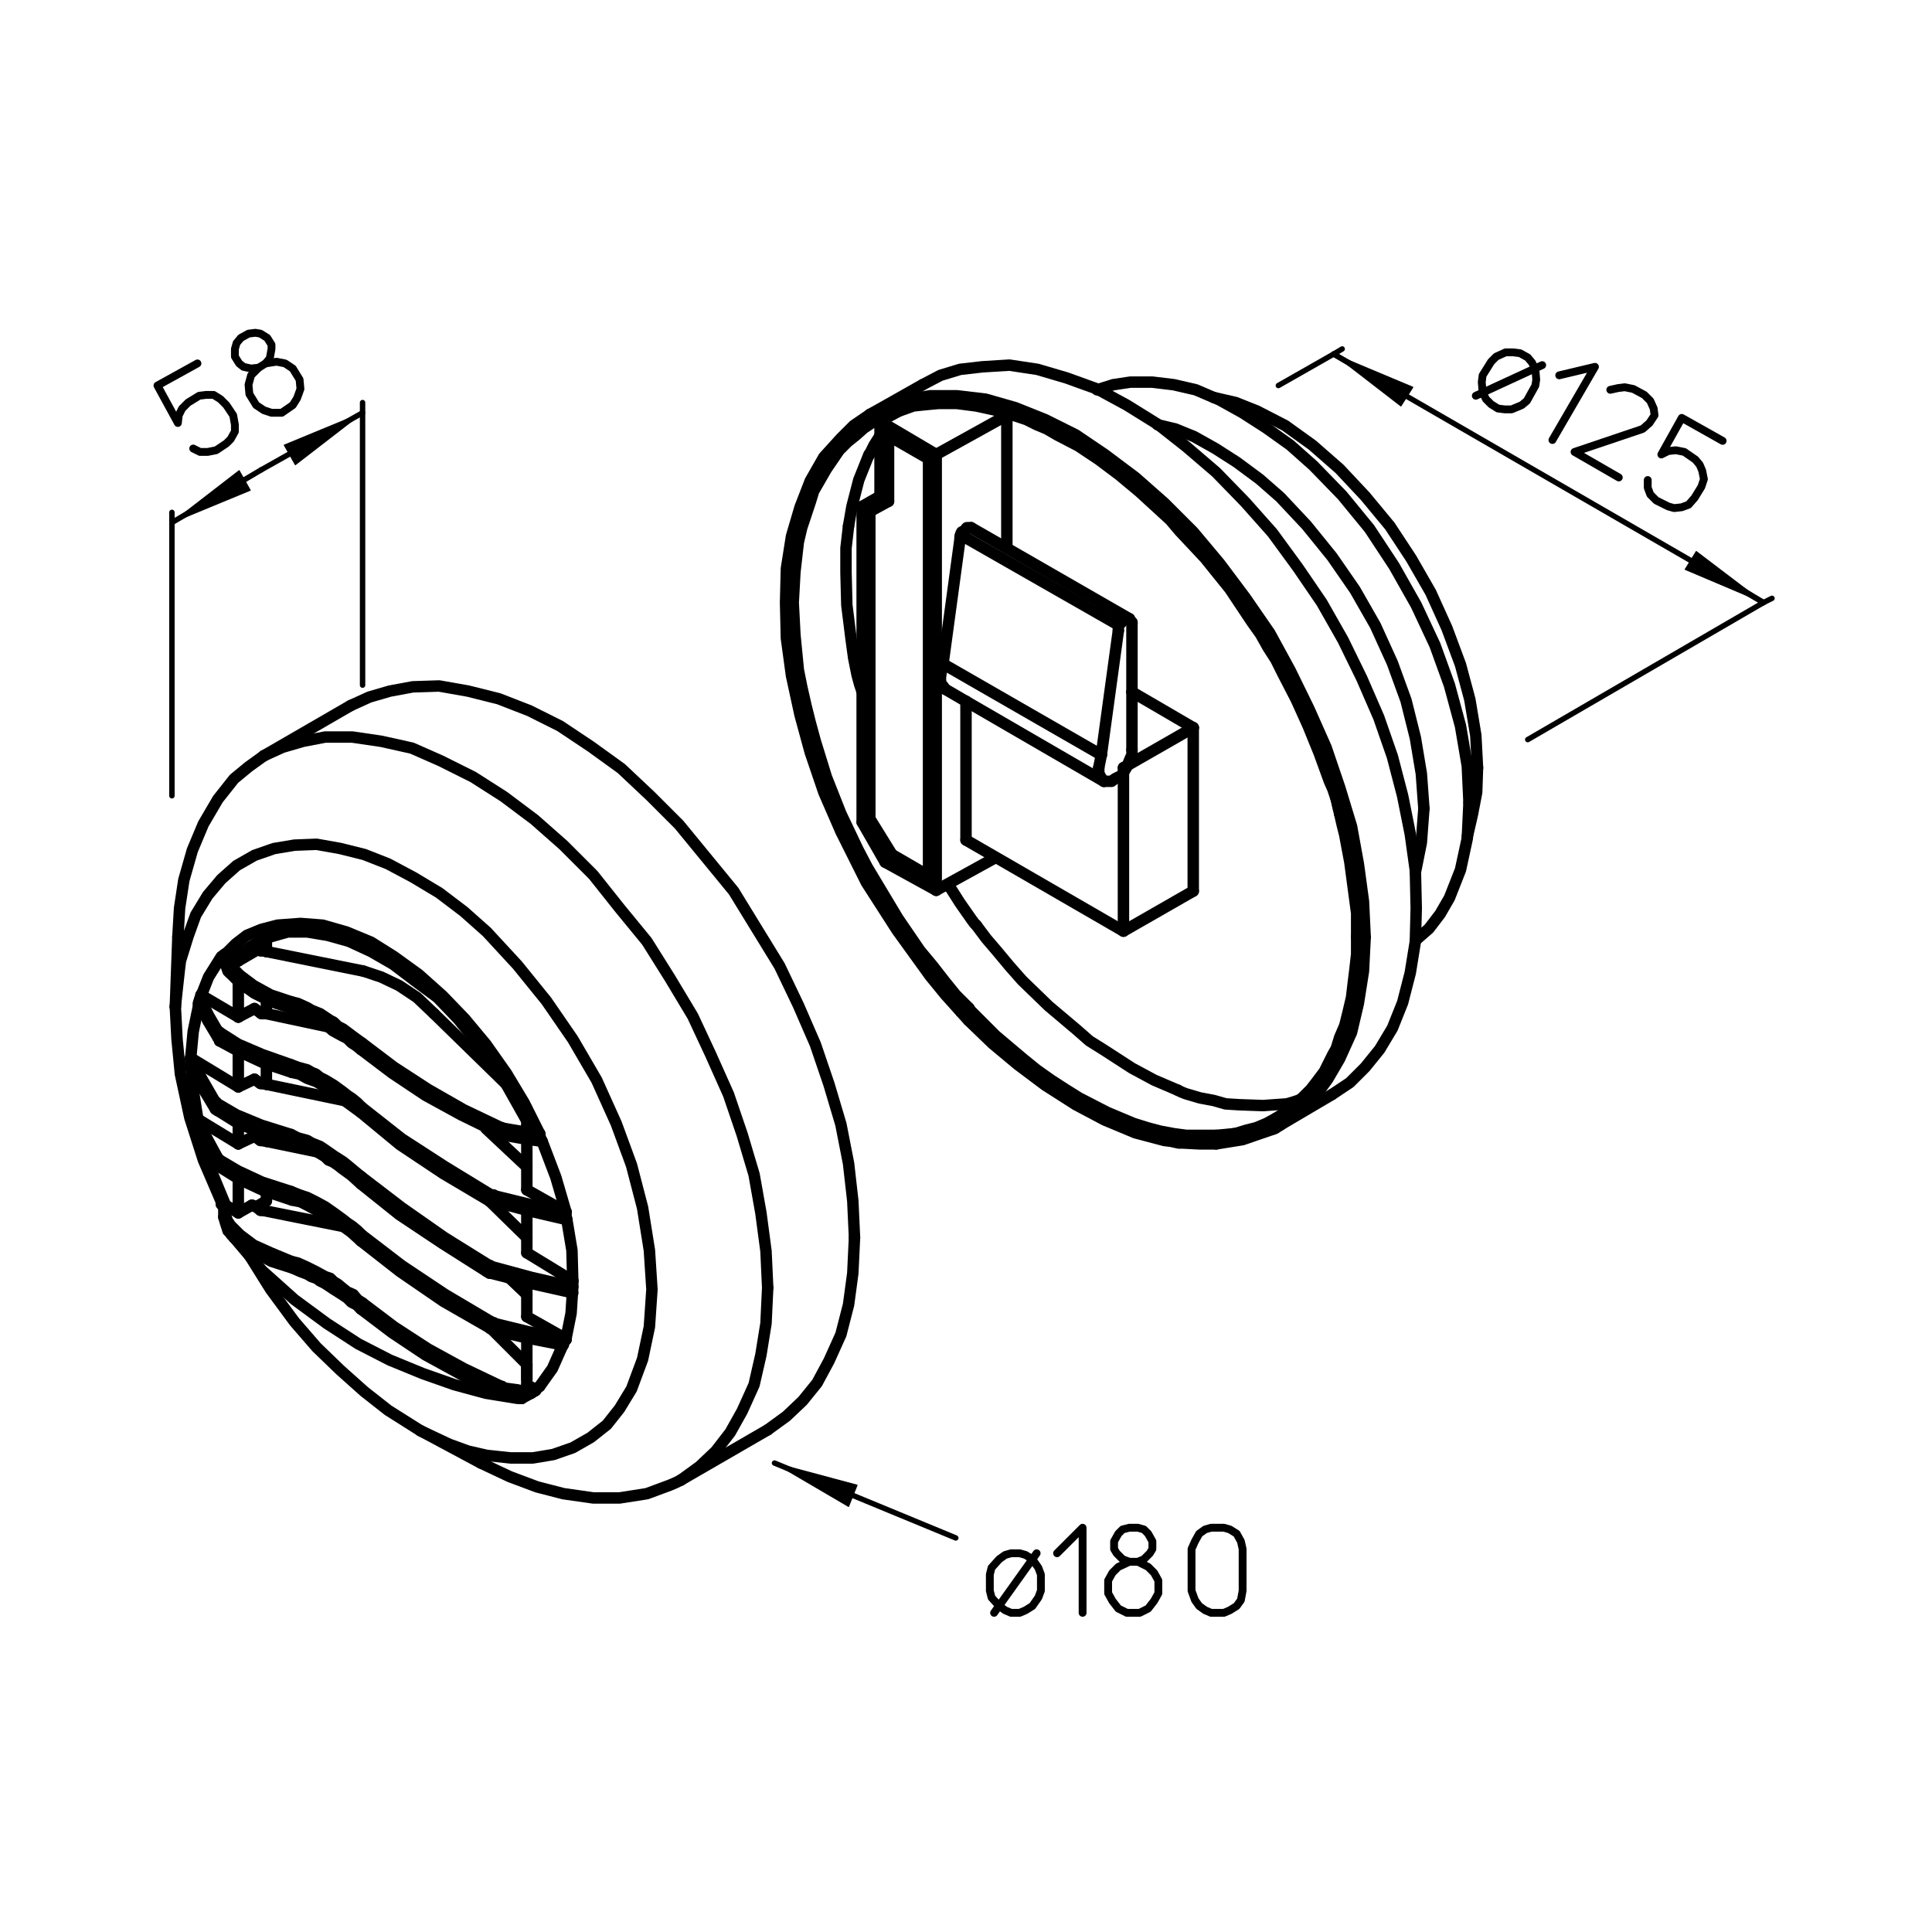 <?xml version="1.0" encoding="utf-8"?>
<!-- Generator: Adobe Illustrator 26.0.1, SVG Export Plug-In . SVG Version: 6.00 Build 0)  -->
<svg version="1.2" baseProfile="tiny" id="Ebene_1" xmlns="http://www.w3.org/2000/svg" xmlns:xlink="http://www.w3.org/1999/xlink"
	 x="0px" y="0px" viewBox="0 0 227 227" overflow="visible" xml:space="preserve">
<line fill="none" stroke="#000000" stroke-width="1.345" stroke-linecap="round" stroke-linejoin="round" stroke-miterlimit="10" x1="103.4" y1="51.2" x2="103.4" y2="58.3"/>
<line fill="none" stroke="#000000" stroke-width="1.345" stroke-linecap="round" stroke-linejoin="round" stroke-miterlimit="10" x1="118.3" y1="64.4" x2="118.3" y2="48.8"/>
<line fill="none" stroke="#000000" stroke-width="1.345" stroke-linecap="round" stroke-linejoin="round" stroke-miterlimit="10" x1="104.8" y1="100.4" x2="109.1" y2="102.9"/>
<line fill="none" stroke="#000000" stroke-width="1.345" stroke-linecap="round" stroke-linejoin="round" stroke-miterlimit="10" x1="104.8" y1="100.4" x2="102.2" y2="96.2"/>
<line fill="none" stroke="#000000" stroke-width="1.345" stroke-linecap="round" stroke-linejoin="round" stroke-miterlimit="10" x1="102.2" y1="96.2" x2="102.2" y2="60.1"/>
<line fill="none" stroke="#000000" stroke-width="1.345" stroke-linecap="round" stroke-linejoin="round" stroke-miterlimit="10" x1="102.2" y1="60.1" x2="104.4" y2="58.9"/>
<line fill="none" stroke="#000000" stroke-width="1.345" stroke-linecap="round" stroke-linejoin="round" stroke-miterlimit="10" x1="104.4" y1="58.9" x2="104.4" y2="51.2"/>
<line fill="none" stroke="#000000" stroke-width="1.345" stroke-linecap="round" stroke-linejoin="round" stroke-miterlimit="10" x1="104.4" y1="51.2" x2="109.1" y2="53.9"/>
<line fill="none" stroke="#000000" stroke-width="1.345" stroke-linecap="round" stroke-linejoin="round" stroke-miterlimit="10" x1="109.1" y1="53.9" x2="109.1" y2="102.9"/>
<line fill="none" stroke="#000000" stroke-width="1.345" stroke-linecap="round" stroke-linejoin="round" stroke-miterlimit="10" x1="103.4" y1="49.5" x2="106" y2="48.1"/>
<line fill="none" stroke="#000000" stroke-width="1.345" stroke-linecap="round" stroke-linejoin="round" stroke-miterlimit="10" x1="116.9" y1="100.8" x2="110" y2="104.6"/>
<line fill="none" stroke="#000000" stroke-width="1.345" stroke-linecap="round" stroke-linejoin="round" stroke-miterlimit="10" x1="110" y1="53.4" x2="118.3" y2="48.8"/>
<line fill="none" stroke="#000000" stroke-width="1.345" stroke-linecap="round" stroke-linejoin="round" stroke-miterlimit="10" x1="103.4" y1="58.3" x2="101.3" y2="59.5"/>
<line fill="none" stroke="#000000" stroke-width="1.345" stroke-linecap="round" stroke-linejoin="round" stroke-miterlimit="10" x1="101.3" y1="96.6" x2="104" y2="101.3"/>
<line fill="none" stroke="#000000" stroke-width="1.345" stroke-linecap="round" stroke-linejoin="round" stroke-miterlimit="10" x1="104" y1="101.3" x2="110" y2="104.6"/>
<line fill="none" stroke="#000000" stroke-width="1.345" stroke-linecap="round" stroke-linejoin="round" stroke-miterlimit="10" x1="101.3" y1="96.6" x2="101.3" y2="59.5"/>
<line fill="none" stroke="#000000" stroke-width="1.345" stroke-linecap="round" stroke-linejoin="round" stroke-miterlimit="10" x1="103.4" y1="51.2" x2="103.4" y2="49.5"/>
<line fill="none" stroke="#000000" stroke-width="1.345" stroke-linecap="round" stroke-linejoin="round" stroke-miterlimit="10" x1="103.4" y1="49.5" x2="110" y2="53.4"/>
<line fill="none" stroke="#000000" stroke-width="1.345" stroke-linecap="round" stroke-linejoin="round" stroke-miterlimit="10" x1="110" y1="53.4" x2="110" y2="104.6"/>
<line fill="none" stroke="#000000" stroke-width="1.345" stroke-linecap="round" stroke-linejoin="round" stroke-miterlimit="10" x1="131" y1="73.2" x2="113.5" y2="63.2"/>
<line fill="none" stroke="#000000" stroke-width="1.345" stroke-linecap="round" stroke-linejoin="round" stroke-miterlimit="10" x1="114.1" y1="62" x2="132.7" y2="72.7"/>
<line fill="none" stroke="#000000" stroke-width="1.345" stroke-linecap="round" stroke-linejoin="round" stroke-miterlimit="10" x1="129.7" y1="91.8" x2="113.5" y2="82.4"/>
<line fill="none" stroke="#000000" stroke-width="1.345" stroke-linecap="round" stroke-linejoin="round" stroke-miterlimit="10" x1="133" y1="81.3" x2="133" y2="73.2"/>
<line fill="none" stroke="#000000" stroke-width="1.345" stroke-linecap="round" stroke-linejoin="round" stroke-miterlimit="10" x1="129.4" y1="88.7" x2="129.1" y2="90.2"/>
<line fill="none" stroke="#000000" stroke-width="1.345" stroke-linecap="round" stroke-linejoin="round" stroke-miterlimit="10" x1="110.5" y1="79.4" x2="110.8" y2="78"/>
<line fill="none" stroke="#000000" stroke-width="1.345" stroke-linecap="round" stroke-linejoin="round" stroke-miterlimit="10" x1="111.1" y1="81" x2="113.5" y2="82.4"/>
<line fill="none" stroke="#000000" stroke-width="1.345" stroke-linecap="round" stroke-linejoin="round" stroke-miterlimit="10" x1="110.8" y1="78" x2="112.8" y2="63.3"/>
<line fill="none" stroke="#000000" stroke-width="1.345" stroke-linecap="round" stroke-linejoin="round" stroke-miterlimit="10" x1="133" y1="81.3" x2="133" y2="88.1"/>
<line fill="none" stroke="#000000" stroke-width="1.345" stroke-linecap="round" stroke-linejoin="round" stroke-miterlimit="10" x1="129.4" y1="88.7" x2="131.4" y2="74.1"/>
<line fill="none" stroke="#000000" stroke-width="1.345" stroke-linecap="round" stroke-linejoin="round" stroke-miterlimit="10" x1="140.2" y1="85.5" x2="140.2" y2="104.7"/>
<line fill="none" stroke="#000000" stroke-width="1.345" stroke-linecap="round" stroke-linejoin="round" stroke-miterlimit="10" x1="132" y1="109.4" x2="113.5" y2="98.7"/>
<line fill="none" stroke="#000000" stroke-width="1.345" stroke-linecap="round" stroke-linejoin="round" stroke-miterlimit="10" x1="113.5" y1="98.7" x2="113.5" y2="82.4"/>
<line fill="none" stroke="#000000" stroke-width="1.345" stroke-linecap="round" stroke-linejoin="round" stroke-miterlimit="10" x1="132" y1="109.4" x2="140.2" y2="104.7"/>
<line fill="none" stroke="#000000" stroke-width="1.345" stroke-linecap="round" stroke-linejoin="round" stroke-miterlimit="10" x1="132" y1="109.4" x2="132" y2="90.2"/>
<line fill="none" stroke="#000000" stroke-width="1.345" stroke-linecap="round" stroke-linejoin="round" stroke-miterlimit="10" x1="132" y1="90.2" x2="140.2" y2="85.5"/>
<line fill="none" stroke="#000000" stroke-width="1.345" stroke-linecap="round" stroke-linejoin="round" stroke-miterlimit="10" x1="129.4" y1="88.7" x2="110.8" y2="78"/>
<line fill="none" stroke="#000000" stroke-width="1.345" stroke-linecap="round" stroke-linejoin="round" stroke-miterlimit="10" x1="133" y1="81.3" x2="140.2" y2="85.5"/>
<line fill="none" stroke="#000000" stroke-width="1.345" stroke-linecap="round" stroke-linejoin="round" stroke-miterlimit="10" x1="112.9" y1="118.9" x2="113.8" y2="119.9"/>
<line fill="none" stroke="#000000" stroke-width="1.345" stroke-linecap="round" stroke-linejoin="round" stroke-miterlimit="10" x1="90.2" y1="168" x2="80" y2="173.9"/>
<line fill="none" stroke="#000000" stroke-width="1.345" stroke-linecap="round" stroke-linejoin="round" stroke-miterlimit="10" x1="31" y1="88.8" x2="41.2" y2="82.9"/>
<line fill="none" stroke="#000000" stroke-width="1.345" stroke-linecap="round" stroke-linejoin="round" stroke-miterlimit="10" x1="29.6" y1="141.6" x2="30.1" y2="141.8"/>
<line fill="none" stroke="#000000" stroke-width="1.345" stroke-linecap="round" stroke-linejoin="round" stroke-miterlimit="10" x1="30.1" y1="141.8" x2="31.3" y2="141.1"/>
<line fill="none" stroke="#000000" stroke-width="1.345" stroke-linecap="round" stroke-linejoin="round" stroke-miterlimit="10" x1="31.3" y1="111.8" x2="31.3" y2="110.3"/>
<line fill="none" stroke="#000000" stroke-width="1.345" stroke-linecap="round" stroke-linejoin="round" stroke-miterlimit="10" x1="29.6" y1="141.6" x2="28" y2="142.5"/>
<line fill="none" stroke="#000000" stroke-width="1.345" stroke-linecap="round" stroke-linejoin="round" stroke-miterlimit="10" x1="61.9" y1="147.2" x2="67.3" y2="150.5"/>
<line fill="none" stroke="#000000" stroke-width="1.345" stroke-linecap="round" stroke-linejoin="round" stroke-miterlimit="10" x1="66.5" y1="142.4" x2="61.9" y2="139.8"/>
<line fill="none" stroke="#000000" stroke-width="1.345" stroke-linecap="round" stroke-linejoin="round" stroke-miterlimit="10" x1="61.9" y1="142.3" x2="61.9" y2="147.2"/>
<line fill="none" stroke="#000000" stroke-width="1.345" stroke-linecap="round" stroke-linejoin="round" stroke-miterlimit="10" x1="63.4" y1="133.2" x2="61.9" y2="132.3"/>
<line fill="none" stroke="#000000" stroke-width="1.345" stroke-linecap="round" stroke-linejoin="round" stroke-miterlimit="10" x1="61.9" y1="133.9" x2="61.9" y2="139.8"/>
<line fill="none" stroke="#000000" stroke-width="1.345" stroke-linecap="round" stroke-linejoin="round" stroke-miterlimit="10" x1="61.9" y1="154.7" x2="66.5" y2="157.3"/>
<line fill="none" stroke="#000000" stroke-width="1.345" stroke-linecap="round" stroke-linejoin="round" stroke-miterlimit="10" x1="61.9" y1="154.7" x2="61.9" y2="150.7"/>
<line fill="none" stroke="#000000" stroke-width="1.345" stroke-linecap="round" stroke-linejoin="round" stroke-miterlimit="10" x1="61.9" y1="157.2" x2="61.9" y2="162.1"/>
<line fill="none" stroke="#000000" stroke-width="1.345" stroke-linecap="round" stroke-linejoin="round" stroke-miterlimit="10" x1="61.9" y1="132.3" x2="61.9" y2="131.7"/>
<line fill="none" stroke="#000000" stroke-width="1.345" stroke-linecap="round" stroke-linejoin="round" stroke-miterlimit="10" x1="28" y1="127.7" x2="28" y2="123.6"/>
<line fill="none" stroke="#000000" stroke-width="1.345" stroke-linecap="round" stroke-linejoin="round" stroke-miterlimit="10" x1="28" y1="112.9" x2="26.5" y2="112.1"/>
<line fill="none" stroke="#000000" stroke-width="1.345" stroke-linecap="round" stroke-linejoin="round" stroke-miterlimit="10" x1="28" y1="132" x2="28" y2="134.4"/>
<line fill="none" stroke="#000000" stroke-width="1.345" stroke-linecap="round" stroke-linejoin="round" stroke-miterlimit="10" x1="28" y1="138.5" x2="28" y2="142.5"/>
<line fill="none" stroke="#000000" stroke-width="1.345" stroke-linecap="round" stroke-linejoin="round" stroke-miterlimit="10" x1="28" y1="112.9" x2="28" y2="112.2"/>
<line fill="none" stroke="#000000" stroke-width="1.345" stroke-linecap="round" stroke-linejoin="round" stroke-miterlimit="10" x1="28" y1="112.9" x2="30.4" y2="111.5"/>
<line fill="none" stroke="#000000" stroke-width="1.345" stroke-linecap="round" stroke-linejoin="round" stroke-miterlimit="10" x1="28" y1="115.4" x2="28" y2="119.5"/>
<line fill="none" stroke="#000000" stroke-width="1.345" stroke-linecap="round" stroke-linejoin="round" stroke-miterlimit="10" x1="59.9" y1="150.2" x2="61.9" y2="152.1"/>
<line fill="none" stroke="#000000" stroke-width="1.345" stroke-linecap="round" stroke-linejoin="round" stroke-miterlimit="10" x1="61.9" y1="162.7" x2="63" y2="163.3"/>
<line fill="none" stroke="#000000" stroke-width="1.345" stroke-linecap="round" stroke-linejoin="round" stroke-miterlimit="10" x1="61.9" y1="160.3" x2="57.7" y2="156.1"/>
<line fill="none" stroke="#000000" stroke-width="1.345" stroke-linecap="round" stroke-linejoin="round" stroke-miterlimit="10" x1="61.9" y1="160.3" x2="61.9" y2="162.7"/>
<line fill="none" stroke="#000000" stroke-width="1.345" stroke-linecap="round" stroke-linejoin="round" stroke-miterlimit="10" x1="31.3" y1="134.1" x2="30.8" y2="134"/>
<line fill="none" stroke="#000000" stroke-width="1.345" stroke-linecap="round" stroke-linejoin="round" stroke-miterlimit="10" x1="57.1" y1="132.6" x2="61.9" y2="137.1"/>
<line fill="none" stroke="#000000" stroke-width="1.345" stroke-linecap="round" stroke-linejoin="round" stroke-miterlimit="10" x1="26.5" y1="141.6" x2="26.3" y2="141.8"/>
<line fill="none" stroke="#000000" stroke-width="1.345" stroke-linecap="round" stroke-linejoin="round" stroke-miterlimit="10" x1="30.6" y1="134" x2="29.9" y2="133.5"/>
<line fill="none" stroke="#000000" stroke-width="1.345" stroke-linecap="round" stroke-linejoin="round" stroke-miterlimit="10" x1="29.9" y1="133.5" x2="28" y2="134.4"/>
<line fill="none" stroke="#000000" stroke-width="1.345" stroke-linecap="round" stroke-linejoin="round" stroke-miterlimit="10" x1="30.1" y1="141.8" x2="30.6" y2="142.2"/>
<line fill="none" stroke="#000000" stroke-width="1.345" stroke-linecap="round" stroke-linejoin="round" stroke-miterlimit="10" x1="28" y1="142.5" x2="26.5" y2="141.6"/>
<line fill="none" stroke="#000000" stroke-width="1.345" stroke-linecap="round" stroke-linejoin="round" stroke-miterlimit="10" x1="57.5" y1="141.1" x2="61.9" y2="145.4"/>
<line fill="none" stroke="#000000" stroke-width="1.345" stroke-linecap="round" stroke-linejoin="round" stroke-miterlimit="10" x1="28" y1="119.5" x2="23.6" y2="116.9"/>
<line fill="none" stroke="#000000" stroke-width="1.345" stroke-linecap="round" stroke-linejoin="round" stroke-miterlimit="10" x1="30.8" y1="142.2" x2="40.3" y2="144.1"/>
<line fill="none" stroke="#000000" stroke-width="1.345" stroke-linecap="round" stroke-linejoin="round" stroke-miterlimit="10" x1="28" y1="134.4" x2="23.4" y2="131.6"/>
<line fill="none" stroke="#000000" stroke-width="1.345" stroke-linecap="round" stroke-linejoin="round" stroke-miterlimit="10" x1="23.4" y1="131.6" x2="23.3" y2="131.7"/>
<line fill="none" stroke="#000000" stroke-width="1.345" stroke-linecap="round" stroke-linejoin="round" stroke-miterlimit="10" x1="28" y1="127.7" x2="22.4" y2="124.3"/>
<line fill="none" stroke="#000000" stroke-width="1.345" stroke-linecap="round" stroke-linejoin="round" stroke-miterlimit="10" x1="30.8" y1="127.3" x2="31.3" y2="127.4"/>
<line fill="none" stroke="#000000" stroke-width="1.345" stroke-linecap="round" stroke-linejoin="round" stroke-miterlimit="10" x1="30.6" y1="127.3" x2="29.9" y2="126.8"/>
<line fill="none" stroke="#000000" stroke-width="1.345" stroke-linecap="round" stroke-linejoin="round" stroke-miterlimit="10" x1="29.9" y1="126.8" x2="28" y2="127.7"/>
<line fill="none" stroke="#000000" stroke-width="1.345" stroke-linecap="round" stroke-linejoin="round" stroke-miterlimit="10" x1="51" y1="119.1" x2="59.6" y2="127.5"/>
<line fill="none" stroke="#000000" stroke-width="1.345" stroke-linecap="round" stroke-linejoin="round" stroke-miterlimit="10" x1="31.3" y1="119.1" x2="30.8" y2="119.1"/>
<line fill="none" stroke="#000000" stroke-width="1.345" stroke-linecap="round" stroke-linejoin="round" stroke-miterlimit="10" x1="31.3" y1="111.8" x2="30.8" y2="111.7"/>
<line fill="none" stroke="#000000" stroke-width="1.345" stroke-linecap="round" stroke-linejoin="round" stroke-miterlimit="10" x1="29.9" y1="118.5" x2="30.6" y2="119"/>
<line fill="none" stroke="#000000" stroke-width="1.345" stroke-linecap="round" stroke-linejoin="round" stroke-miterlimit="10" x1="29.9" y1="118.5" x2="28" y2="119.5"/>
<line fill="none" stroke="#000000" stroke-width="1.345" stroke-linecap="round" stroke-linejoin="round" stroke-miterlimit="10" x1="63" y1="133.3" x2="63.4" y2="133.2"/>
<line fill="none" stroke="#000000" stroke-width="1.345" stroke-linecap="round" stroke-linejoin="round" stroke-miterlimit="10" x1="66.2" y1="142.3" x2="66.5" y2="142.4"/>
<line fill="none" stroke="#000000" stroke-width="1.345" stroke-linecap="round" stroke-linejoin="round" stroke-miterlimit="10" x1="30.6" y1="111.7" x2="30.4" y2="111.5"/>
<line fill="none" stroke="#000000" stroke-width="1.345" stroke-linecap="round" stroke-linejoin="round" stroke-miterlimit="10" x1="66.2" y1="157.3" x2="66.4" y2="157.4"/>
<line fill="none" stroke="#000000" stroke-width="1.345" stroke-linecap="round" stroke-linejoin="round" stroke-miterlimit="10" x1="66.4" y1="157.4" x2="66.5" y2="157.4"/>
<line fill="none" stroke="#000000" stroke-width="1.345" stroke-linecap="round" stroke-linejoin="round" stroke-miterlimit="10" x1="66.1" y1="158.1" x2="66" y2="158"/>
<line fill="none" stroke="#000000" stroke-width="1.345" stroke-linecap="round" stroke-linejoin="round" stroke-miterlimit="10" x1="62.9" y1="163.4" x2="62.4" y2="163.7"/>
<line fill="none" stroke="#000000" stroke-width="1.345" stroke-linecap="round" stroke-linejoin="round" stroke-miterlimit="10" x1="62.4" y1="163.7" x2="61.3" y2="164.3"/>
<line fill="none" stroke="#000000" stroke-width="1.345" stroke-linecap="round" stroke-linejoin="round" stroke-miterlimit="10" x1="31.3" y1="119.1" x2="31.3" y2="117.3"/>
<line fill="none" stroke="#000000" stroke-width="1.345" stroke-linecap="round" stroke-linejoin="round" stroke-miterlimit="10" x1="31.3" y1="125" x2="31.3" y2="127.4"/>
<line fill="none" stroke="#000000" stroke-width="1.345" stroke-linecap="round" stroke-linejoin="round" stroke-miterlimit="10" x1="31.3" y1="111.8" x2="42.7" y2="114.1"/>
<line fill="none" stroke="#000000" stroke-width="1.345" stroke-linecap="round" stroke-linejoin="round" stroke-miterlimit="10" x1="38.8" y1="120.7" x2="31.3" y2="119.1"/>
<line fill="none" stroke="#000000" stroke-width="1.345" stroke-linecap="round" stroke-linejoin="round" stroke-miterlimit="10" x1="31.3" y1="133.3" x2="31.3" y2="134.1"/>
<line fill="none" stroke="#000000" stroke-width="1.345" stroke-linecap="round" stroke-linejoin="round" stroke-miterlimit="10" x1="31.3" y1="139.9" x2="31.3" y2="141.1"/>
<line fill="none" stroke="#000000" stroke-width="1.345" stroke-linecap="round" stroke-linejoin="round" stroke-miterlimit="10" x1="31.3" y1="127.4" x2="40.4" y2="129.3"/>
<line fill="none" stroke="#000000" stroke-width="1.345" stroke-linecap="round" stroke-linejoin="round" stroke-miterlimit="10" x1="37.1" y1="135.3" x2="31.3" y2="134.1"/>
<line fill="none" stroke="#000000" stroke-width="1.345" stroke-linecap="round" stroke-linejoin="round" stroke-miterlimit="10" x1="102.2" y1="48.7" x2="108.4" y2="45.2"/>
<line fill="none" stroke="#000000" stroke-width="1.345" stroke-linecap="round" stroke-linejoin="round" stroke-miterlimit="10" x1="156.5" y1="128.6" x2="150.4" y2="132.2"/>
<line fill="none" stroke="#000000" stroke-width="0.637" stroke-linecap="round" stroke-linejoin="round" stroke-miterlimit="10" x1="42.6" y1="80.5" x2="42.6" y2="47.3"/>
<line fill="none" stroke="#000000" stroke-width="0.637" stroke-linecap="round" stroke-linejoin="round" stroke-miterlimit="10" x1="20.2" y1="60.2" x2="20.2" y2="93.5"/>
<line fill="none" stroke="#000000" stroke-width="0.637" stroke-linecap="round" stroke-linejoin="round" stroke-miterlimit="10" x1="207.2" y1="70.8" x2="208.2" y2="70.3"/>
<line fill="none" stroke="#000000" stroke-width="0.637" stroke-linecap="round" stroke-linejoin="round" stroke-miterlimit="10" x1="157.7" y1="41" x2="156.7" y2="41.6"/>
<line fill="none" stroke="#000000" stroke-width="1.345" stroke-linecap="round" stroke-linejoin="round" stroke-miterlimit="10" x1="56.5" y1="171.9" x2="49.4" y2="168.1"/>
<line fill="none" stroke="#000000" stroke-width="1.345" stroke-linecap="round" stroke-linejoin="round" stroke-miterlimit="10" x1="20.6" y1="118.3" x2="20.9" y2="110.1"/>
<line fill="none" stroke="#000000" stroke-width="0.637" stroke-linecap="round" stroke-linejoin="round" stroke-miterlimit="10" x1="179.5" y1="86.9" x2="207.2" y2="70.8"/>
<line fill="none" stroke="#000000" stroke-width="0.637" stroke-linecap="round" stroke-linejoin="round" stroke-miterlimit="10" x1="156.7" y1="41.6" x2="150.2" y2="45.3"/>
<line fill="none" stroke="#000000" stroke-width="0.637" stroke-linecap="round" stroke-linejoin="round" stroke-miterlimit="10" x1="156.7" y1="41.6" x2="207.2" y2="70.8"/>
<polyline fill="none" stroke="#000000" stroke-width="1.345" stroke-linecap="round" stroke-linejoin="round" stroke-miterlimit="10" points="
	102.1,53.4 100.9,56.4 100.1,59.5 99.7,61.8 "/>
<polyline fill="none" stroke="#000000" stroke-width="1.345" stroke-linecap="round" stroke-linejoin="round" stroke-miterlimit="10" points="
	27.5,145.4 30.8,149.3 34.6,152.7 38.4,155.5 42.1,157.9 45.8,159.8 49.7,161.4 53.4,162.7 57.1,163.7 60.8,164.3 61.3,164.3 "/>
<line fill="none" stroke="#000000" stroke-width="0.637" stroke-linecap="round" stroke-linejoin="round" stroke-miterlimit="10" x1="30.7" y1="55.2" x2="42.6" y2="48.5"/>
<polyline fill-rule="evenodd" points="42.6,48.5 34.7,54.6 33.4,52.3 42.6,48.5 "/>
<polygon fill="none" stroke="#000000" stroke-width="0.12" stroke-linecap="round" stroke-linejoin="round" stroke-miterlimit="10" points="
	42.6,48.5 34.7,54.6 33.4,52.3 "/>
<line fill="none" stroke="#000000" stroke-width="0.637" stroke-linecap="round" stroke-linejoin="round" stroke-miterlimit="10" x1="30.7" y1="55.2" x2="20.2" y2="61.4"/>
<polyline fill-rule="evenodd" points="20.2,61.4 28.1,55.3 29.4,57.6 20.2,61.4 "/>
<polygon fill="none" stroke="#000000" stroke-width="0.12" stroke-linecap="round" stroke-linejoin="round" stroke-miterlimit="10" points="
	20.2,61.4 28.1,55.3 29.4,57.6 "/>
<line fill="none" stroke="#000000" stroke-width="0.637" stroke-linecap="round" stroke-linejoin="round" stroke-miterlimit="10" x1="112.3" y1="180.7" x2="91" y2="171.9"/>
<polyline fill-rule="evenodd" points="91,171.9 100.7,174.5 99.7,177 91,171.9 "/>
<polygon fill="none" stroke="#000000" stroke-width="0.12" stroke-linecap="round" stroke-linejoin="round" stroke-miterlimit="10" points="
	91,171.9 100.7,174.5 99.7,177 "/>
<line fill="none" stroke="#000000" stroke-width="0.637" stroke-linecap="round" stroke-linejoin="round" stroke-miterlimit="10" x1="161.6" y1="44.5" x2="156.7" y2="41.6"/>
<polyline fill-rule="evenodd" points="156.7,41.6 166,45.5 164.6,47.7 156.7,41.6 "/>
<polygon fill="none" stroke="#000000" stroke-width="0.12" stroke-linecap="round" stroke-linejoin="round" stroke-miterlimit="10" points="
	156.7,41.6 166,45.5 164.6,47.7 "/>
<line fill="none" stroke="#000000" stroke-width="0.637" stroke-linecap="round" stroke-linejoin="round" stroke-miterlimit="10" x1="203.4" y1="68.5" x2="207.2" y2="70.8"/>
<polyline fill-rule="evenodd" points="207.2,70.8 198,66.9 199.3,64.8 207.2,70.8 "/>
<polygon fill="none" stroke="#000000" stroke-width="0.12" stroke-linecap="round" stroke-linejoin="round" stroke-miterlimit="10" points="
	207.2,70.8 198,66.9 199.3,64.8 "/>
<polyline fill="none" stroke="#000000" stroke-width="0.92" stroke-linecap="round" stroke-linejoin="round" stroke-miterlimit="10" points="
	23.2,42.7 18.5,45.3 20.9,49.7 21,48.8 21.4,48 22.1,47.3 23.4,46.5 24.2,46.4 25.1,46.4 25.9,46.9 26.6,47.6 27.4,48.8 27.6,49.9 
	27.6,50.7 27.1,51.6 26.6,52.1 25.4,52.9 24.4,53.1 23.5,53.1 22.7,52.7 "/>
<polyline fill="none" stroke="#000000" stroke-width="0.92" stroke-linecap="round" stroke-linejoin="round" stroke-miterlimit="10" points="
	28.3,39.7 29.2,39.2 30,39.1 30.6,39.2 31.4,39.7 31.9,40.5 31.9,41 31.7,42.1 31.2,42.7 30.4,43.2 29.5,43.3 28.6,43.1 28.1,42.7 
	27.6,41.9 27.6,41 27.8,40.3 28.3,39.7 "/>
<polyline fill="none" stroke="#000000" stroke-width="0.92" stroke-linecap="round" stroke-linejoin="round" stroke-miterlimit="10" points="
	30.4,43.2 29.5,44.1 29.2,45.2 29.3,46.3 30.1,47.6 31,48.2 31.9,48.5 33.1,48.5 34.4,47.6 34.9,46.8 35.3,45.7 35.2,44.6 
	34.4,43.3 33.5,42.7 32.5,42.5 31.2,42.7 "/>
<polyline fill="none" stroke="#000000" stroke-width="0.92" stroke-linecap="round" stroke-linejoin="round" stroke-miterlimit="10" points="
	119.8,182.5 118.8,182.5 118.1,182.7 117.4,183.2 116.5,184.2 116.3,185 116.3,186.9 116.5,187.7 117.4,188.7 118.1,189.2 
	118.8,189.5 119.8,189.5 120.5,189.2 121.3,188.7 122,187.7 122.3,186.9 122.3,185 122,184.2 121.3,183.2 120.5,182.7 119.8,182.5 
	"/>
<line fill="none" stroke="#000000" stroke-width="0.92" stroke-linecap="round" stroke-linejoin="round" stroke-miterlimit="10" x1="116.8" y1="189.5" x2="121.8" y2="182.5"/>
<polyline fill="none" stroke="#000000" stroke-width="0.92" stroke-linecap="round" stroke-linejoin="round" stroke-miterlimit="10" points="
	124.2,182.5 127.2,179.5 127.2,189.5 "/>
<polyline fill="none" stroke="#000000" stroke-width="0.92" stroke-linecap="round" stroke-linejoin="round" stroke-miterlimit="10" points="
	132.7,179.5 133.7,179.5 134.4,179.7 134.9,180.2 135.4,181.1 135.4,182 135.1,182.5 134.4,183.2 133.7,183.5 132.7,183.5 
	131.9,183.2 131.2,182.5 130.9,182 130.9,181.1 131.4,180.2 131.9,179.7 132.7,179.5 "/>
<polyline fill="none" stroke="#000000" stroke-width="0.92" stroke-linecap="round" stroke-linejoin="round" stroke-miterlimit="10" points="
	132.7,183.5 131.4,184.1 130.7,184.8 130.2,185.7 130.2,187.2 130.7,188.1 131.4,189 132.4,189.5 133.9,189.5 134.9,189 
	135.6,188.1 136.1,187.2 136.1,185.7 135.6,184.8 134.9,184.1 133.7,183.5 "/>
<polyline fill="none" stroke="#000000" stroke-width="0.92" stroke-linecap="round" stroke-linejoin="round" stroke-miterlimit="10" points="
	140,182 140.4,181.1 140.9,180.2 141.6,179.7 142.3,179.5 143.8,179.5 144.5,179.7 145.3,180.2 145.8,181.1 146,182 146,186.9 
	145.8,188 145.3,188.7 144.5,189.2 143.8,189.5 142.3,189.5 141.6,189.2 140.9,188.7 140.4,188 140,186.9 140,182 "/>
<polyline fill="none" stroke="#000000" stroke-width="0.92" stroke-linecap="round" stroke-linejoin="round" stroke-miterlimit="10" points="
	179.5,42 178.6,41.5 177.8,41.4 176.9,41.4 175.8,41.9 175.2,42.5 174.2,44.1 174.1,44.9 174.2,46.1 174.6,46.9 175.2,47.5 176,48 
	176.8,48.1 177.6,48.1 178.8,47.6 179.4,47.1 180.4,45.3 180.5,44.6 180.4,43.4 180,42.6 179.5,42 "/>
<line fill="none" stroke="#000000" stroke-width="0.92" stroke-linecap="round" stroke-linejoin="round" stroke-miterlimit="10" x1="173.4" y1="46.5" x2="181.2" y2="42.9"/>
<polyline fill="none" stroke="#000000" stroke-width="0.92" stroke-linecap="round" stroke-linejoin="round" stroke-miterlimit="10" points="
	183.2,44.1 187.4,43.1 182.4,51.7 "/>
<polyline fill="none" stroke="#000000" stroke-width="0.92" stroke-linecap="round" stroke-linejoin="round" stroke-miterlimit="10" points="
	189.2,45.8 190.1,45.6 190.9,45.5 191.9,45.7 193.2,46.4 193.9,47.1 194.3,48 194.4,48.8 193.8,49.7 193,50.4 185,53.1 190.2,56.1 
	"/>
<polyline fill="none" stroke="#000000" stroke-width="0.92" stroke-linecap="round" stroke-linejoin="round" stroke-miterlimit="10" points="
	202.4,51.8 197.6,49.1 195.2,53.4 196,53 196.9,52.9 197.9,53.1 199.2,54 199.7,54.6 200,55.3 200.2,56.3 199.9,57.2 199.1,58.5 
	198.4,59.3 197.6,59.6 196.7,59.7 196,59.5 194.6,58.8 193.9,58.1 193.6,57.3 193.6,56.4 "/>
<polyline fill="none" stroke="#000000" stroke-width="1.345" stroke-linecap="round" stroke-linejoin="round" stroke-miterlimit="10" points="
	111.4,103.9 112.8,106.1 114.2,108.1 114.5,108.5 114.7,108.7 "/>
<polyline fill="none" stroke="#000000" stroke-width="1.345" stroke-linecap="round" stroke-linejoin="round" stroke-miterlimit="10" points="
	114.1,62 114,62 113.6,62 113.5,62.1 113.4,62.3 113.2,62.4 113,62.5 112.9,62.7 112.8,63 112.8,63.3 "/>
<polyline fill="none" stroke="#000000" stroke-width="1.345" stroke-linecap="round" stroke-linejoin="round" stroke-miterlimit="10" points="
	129.7,91.8 130.6,91.8 131,91.5 131.4,91.3 131.8,91.1 132.1,90.6 132.4,90.1 132.6,89.6 132.8,89.1 133,88.7 133,88.1 "/>
<polyline fill="none" stroke="#000000" stroke-width="1.345" stroke-linecap="round" stroke-linejoin="round" stroke-miterlimit="10" points="
	110.5,79.4 110.5,80 110.6,80.4 110.8,80.6 111,80.9 111.1,81 "/>
<polyline fill="none" stroke="#000000" stroke-width="1.345" stroke-linecap="round" stroke-linejoin="round" stroke-miterlimit="10" points="
	133,73.2 133,73.1 132.8,72.9 132.7,72.7 132.2,72.7 132.1,72.8 131.9,72.9 131.8,73.1 131.6,73.3 131.5,73.4 131.4,73.7 
	131.4,74.1 "/>
<polyline fill="none" stroke="#000000" stroke-width="1.345" stroke-linecap="round" stroke-linejoin="round" stroke-miterlimit="10" points="
	129.1,90.2 129.1,90.7 129.2,91.1 129.4,91.4 129.6,91.7 129.7,91.8 "/>
<polyline fill="none" stroke="#000000" stroke-width="1.345" stroke-linecap="round" stroke-linejoin="round" stroke-miterlimit="10" points="
	157.4,95.6 157.2,94.8 157,93.9 "/>
<polyline fill="none" stroke="#000000" stroke-width="1.345" stroke-linecap="round" stroke-linejoin="round" stroke-miterlimit="10" points="
	113.8,119.9 116.6,122.6 119.6,125.1 122.8,127.5 126.4,129.8 129.8,131.6 133.4,133.1 136.8,134 137.6,134.1 138.5,134.3 
	139,134.3 140.9,134.4 142.9,134.4 "/>
<polyline fill="none" stroke="#000000" stroke-width="1.345" stroke-linecap="round" stroke-linejoin="round" stroke-miterlimit="10" points="
	113.8,118.4 113.9,118.5 114,118.7 117,121.7 120.2,124.4 121.8,125.7 123.5,126.9 125.2,128 126.8,129 130.1,130.7 133.2,132 
	134.8,132.5 136.3,132.9 137.9,133.2 139.4,133.4 142.9,133.4 "/>
<polyline fill="none" stroke="#000000" stroke-width="1.345" stroke-linecap="round" stroke-linejoin="round" stroke-miterlimit="10" points="
	114.7,108.7 115.9,110.3 117.1,111.7 118.6,113.5 120.1,115.2 123.2,118.2 126.4,120.9 128,122.3 129.6,123.3 131.3,124.4 
	133,125.5 135.6,126.9 138.4,128.1 "/>
<polyline fill="none" stroke="#000000" stroke-width="1.345" stroke-linecap="round" stroke-linejoin="round" stroke-miterlimit="10" points="
	99.7,61.8 99.4,64.4 99.4,67.3 99.5,71.1 100,75.1 100.3,77.3 100.7,79.3 101,80.4 101.3,81.3 "/>
<polyline fill="none" stroke="#000000" stroke-width="1.345" stroke-linecap="round" stroke-linejoin="round" stroke-miterlimit="10" points="
	90.2,168 92.4,166.4 94.3,164.6 96,162.5 97.4,159.9 98.8,156.8 99.7,153.3 100.2,149.6 100.4,145.4 "/>
<polyline fill="none" stroke="#000000" stroke-width="1.345" stroke-linecap="round" stroke-linejoin="round" stroke-miterlimit="10" points="
	80,173.9 82.2,172.3 84.1,170.5 85.8,168.3 87.2,165.8 88.6,162.7 89.4,159.2 90,155.5 90.2,151.3 "/>
<polyline fill="none" stroke="#000000" stroke-width="1.345" stroke-linecap="round" stroke-linejoin="round" stroke-miterlimit="10" points="
	31,88.8 29.2,90.1 27.5,91.5 25.6,93.9 23.9,96.8 22.6,99.9 21.6,103.4 21.1,106.7 20.9,110.1 "/>
<polyline fill="none" stroke="#000000" stroke-width="1.345" stroke-linecap="round" stroke-linejoin="round" stroke-miterlimit="10" points="
	100.4,145.4 100.2,141.1 99.7,136.7 98.8,132.1 97.4,127.4 95.8,122.7 93.8,118.1 91.6,113.5 88.9,109.1 86.2,104.7 83,100.8 
	79.8,96.9 76.4,93.5 73,90.3 69.4,87.7 65.8,85.3 62.2,83.5 58.6,82.1 55,81.2 51.6,80.6 48.5,80.7 45.8,81.2 43.4,81.9 41.2,82.9 
	"/>
<polyline fill="none" stroke="#000000" stroke-width="1.345" stroke-linecap="round" stroke-linejoin="round" stroke-miterlimit="10" points="
	157,93.9 156.6,92.7 156.2,91.8 155,88.5 153.7,85.3 152.3,82.2 150.7,79.1 149.9,77.5 149,76.1 148.1,74.5 147.1,73.1 144.5,69.2 
	141.6,65.6 138.6,62.4 137.5,61.1 136.3,60 135.1,58.9 133.9,57.8 131.5,55.8 129.1,54 126.7,52.4 124.2,51.1 123,50.4 121.8,49.9 
	120.6,49.3 119.4,48.9 117,48.2 114.7,47.7 112.4,47.4 110.3,47.4 109.2,47.5 108.2,47.6 107.3,47.7 106.2,48.1 104.4,48.7 
	102.7,49.5 "/>
<polyline fill="none" stroke="#000000" stroke-width="1.345" stroke-linecap="round" stroke-linejoin="round" stroke-miterlimit="10" points="
	138.4,128.1 138.8,128.3 139.3,128.5 141,129 142.6,129.3 144,129.7 145.6,129.8 148.4,129.9 151.2,129.7 151.9,129.5 152.8,129.2 
	"/>
<polyline fill="none" stroke="#000000" stroke-width="1.345" stroke-linecap="round" stroke-linejoin="round" stroke-miterlimit="10" points="
	142.9,134.4 146,133.9 149.2,132.8 149.8,132.6 150.4,132.2 "/>
<polyline fill="none" stroke="#000000" stroke-width="1.345" stroke-linecap="round" stroke-linejoin="round" stroke-miterlimit="10" points="
	145,133.2 145.1,133.2 146.4,132.8 147.6,132.5 148.8,132 149.9,131.4 "/>
<polyline fill="none" stroke="#000000" stroke-width="1.345" stroke-linecap="round" stroke-linejoin="round" stroke-miterlimit="10" points="
	142.9,133.4 144,133.3 145,133.2 "/>
<polyline fill="none" stroke="#000000" stroke-width="1.345" stroke-linecap="round" stroke-linejoin="round" stroke-miterlimit="10" points="
	27.5,145.4 27.2,145.1 27,144.8 "/>
<polyline fill="none" stroke="#000000" stroke-width="1.345" stroke-linecap="round" stroke-linejoin="round" stroke-miterlimit="10" points="
	61.3,164.3 60.4,164.1 59.3,163.9 "/>
<polyline fill="none" stroke="#000000" stroke-width="1.345" stroke-linecap="round" stroke-linejoin="round" stroke-miterlimit="10" points="
	29.3,147.5 31.8,151.5 34.6,155.3 37.2,158.3 40,161 42.8,163.5 45.6,165.7 47.5,166.9 49.4,168.1 "/>
<polyline fill="none" stroke="#000000" stroke-width="1.345" stroke-linecap="round" stroke-linejoin="round" stroke-miterlimit="10" points="
	66.5,142.4 66.5,142.8 66.6,143.3 67.2,146.9 67.3,150.5 "/>
<polyline fill="none" stroke="#000000" stroke-width="1.345" stroke-linecap="round" stroke-linejoin="round" stroke-miterlimit="10" points="
	63.4,133.2 63.5,133.7 63.7,134.1 65.3,138.3 66.5,142.4 "/>
<polyline fill="none" stroke="#000000" stroke-width="1.345" stroke-linecap="round" stroke-linejoin="round" stroke-miterlimit="10" points="
	66.5,157.3 67.1,154.3 67.3,151.2 67.3,150.5 "/>
<polyline fill="none" stroke="#000000" stroke-width="1.345" stroke-linecap="round" stroke-linejoin="round" stroke-miterlimit="10" points="
	63.4,162.9 64.9,160.8 66.1,158.1 "/>
<polyline fill="none" stroke="#000000" stroke-width="1.345" stroke-linecap="round" stroke-linejoin="round" stroke-miterlimit="10" points="
	62.9,163.4 63.1,163.1 63.4,162.9 "/>
<polyline fill="none" stroke="#000000" stroke-width="1.345" stroke-linecap="round" stroke-linejoin="round" stroke-miterlimit="10" points="
	63.4,133.2 61.6,129.6 59.5,126.1 57.1,122.7 54.6,119.7 52,117 49.2,114.5 46.3,112.4 43.6,110.7 40.7,109.5 37.9,108.7 
	35.3,108.5 32.6,108.7 30.7,109.2 29,109.9 27.7,110.9 26.5,112.1 "/>
<polyline fill="none" stroke="#000000" stroke-width="1.345" stroke-linecap="round" stroke-linejoin="round" stroke-miterlimit="10" points="
	26.5,141.6 24.8,137.5 23.6,133.3 23.5,132.8 23.4,132.5 22.8,128.7 22.4,125.1 22.4,124.4 22.7,121.2 23.3,118.3 23.3,117.9 
	23.4,117.6 24.5,114.8 26,112.4 26.3,112.2 26.5,112.1 "/>
<polyline fill="none" stroke="#000000" stroke-width="1.345" stroke-linecap="round" stroke-linejoin="round" stroke-miterlimit="10" points="
	61.9,131.7 59.2,126.9 56,122.4 53.8,119.7 51.4,117.2 48.7,115.2 46.2,113.3 43.6,111.8 41,110.6 38.5,109.9 36.1,109.5 
	33.8,109.5 31.7,110.1 29.8,111 28,112.2 "/>
<polyline fill="none" stroke="#000000" stroke-width="1.345" stroke-linecap="round" stroke-linejoin="round" stroke-miterlimit="10" points="
	59.3,163.9 59.2,163.8 58.8,163.8 58.7,163.7 "/>
<polyline fill="none" stroke="#000000" stroke-width="1.345" stroke-linecap="round" stroke-linejoin="round" stroke-miterlimit="10" points="
	57.5,156 52.1,152.9 47,149.4 42.4,145.8 "/>
<polyline fill="none" stroke="#000000" stroke-width="1.345" stroke-linecap="round" stroke-linejoin="round" stroke-miterlimit="10" points="
	42.5,145.1 47.2,148.7 52.3,152.1 57.7,155.3 "/>
<polyline fill="none" stroke="#000000" stroke-width="1.345" stroke-linecap="round" stroke-linejoin="round" stroke-miterlimit="10" points="
	59.3,163.1 59.2,163.1 59,162.9 58.9,162.9 "/>
<polyline fill="none" stroke="#000000" stroke-width="1.345" stroke-linecap="round" stroke-linejoin="round" stroke-miterlimit="10" points="
	57.7,149.6 57.5,149.6 57.4,149.5 57.2,149.4 "/>
<polyline fill="none" stroke="#000000" stroke-width="1.345" stroke-linecap="round" stroke-linejoin="round" stroke-miterlimit="10" points="
	58.7,163.7 54.2,161.5 50,159.2 46.1,156.6 42.4,153.8 "/>
<polyline fill="none" stroke="#000000" stroke-width="1.345" stroke-linecap="round" stroke-linejoin="round" stroke-miterlimit="10" points="
	66.2,157.3 62.2,156.5 58.1,155.5 "/>
<polyline fill="none" stroke="#000000" stroke-width="1.345" stroke-linecap="round" stroke-linejoin="round" stroke-miterlimit="10" points="
	34.4,149 35.3,149.4 36.1,149.7 36.6,150 37.2,150.2 37.6,150.5 38.2,150.8 39.1,151.4 40.2,152.1 40.8,152.5 41.3,153 41.9,153.3 
	42.4,153.8 "/>
<polyline fill="none" stroke="#000000" stroke-width="1.345" stroke-linecap="round" stroke-linejoin="round" stroke-miterlimit="10" points="
	66,158 61.9,157.2 58.1,156.3 "/>
<polyline fill="none" stroke="#000000" stroke-width="1.345" stroke-linecap="round" stroke-linejoin="round" stroke-miterlimit="10" points="
	58.1,156.3 58,156.2 57.7,156.1 57.6,156.1 57.5,156 "/>
<polyline fill="none" stroke="#000000" stroke-width="1.345" stroke-linecap="round" stroke-linejoin="round" stroke-miterlimit="10" points="
	58.1,155.5 58,155.5 58,155.4 57.7,155.4 57.7,155.3 "/>
<polyline fill="none" stroke="#000000" stroke-width="1.345" stroke-linecap="round" stroke-linejoin="round" stroke-miterlimit="10" points="
	42.6,153.1 46.3,155.9 50.3,158.5 54.5,160.8 58.9,162.9 "/>
<polyline fill="none" stroke="#000000" stroke-width="1.345" stroke-linecap="round" stroke-linejoin="round" stroke-miterlimit="10" points="
	62.4,163.7 60.8,163.3 59.3,163.1 "/>
<polyline fill="none" stroke="#000000" stroke-width="1.345" stroke-linecap="round" stroke-linejoin="round" stroke-miterlimit="10" points="
	34.2,148.2 35,148.4 36.1,148.9 37.1,149.4 38.2,150 38.8,150.2 39.2,150.6 39.7,150.9 40.3,151.4 40.8,151.8 41.5,152.1 42,152.7 
	42.6,153.1 "/>
<polyline fill="none" stroke="#000000" stroke-width="1.345" stroke-linecap="round" stroke-linejoin="round" stroke-miterlimit="10" points="
	26.8,143.7 26.5,142.8 26.3,141.8 "/>
<polyline fill="none" stroke="#000000" stroke-width="1.345" stroke-linecap="round" stroke-linejoin="round" stroke-miterlimit="10" points="
	58.1,140.5 58,140.4 57.7,140.4 "/>
<polyline fill="none" stroke="#000000" stroke-width="1.345" stroke-linecap="round" stroke-linejoin="round" stroke-miterlimit="10" points="
	34.2,133.3 35,133.7 36.1,134 36.6,134.3 37.1,134.5 37.6,134.7 38.2,135.1 39.2,135.8 40.3,136.5 40.8,136.9 41.4,137.4 42,137.9 
	42.5,138.3 "/>
<polyline fill="none" stroke="#000000" stroke-width="1.345" stroke-linecap="round" stroke-linejoin="round" stroke-miterlimit="10" points="
	34.3,134.1 35.3,134.5 36.1,134.9 37.2,135.3 38.2,135.9 38.6,136.3 39.1,136.5 39.7,136.9 40.2,137.3 41.3,138.1 42.4,139.1 "/>
<polyline fill="none" stroke="#000000" stroke-width="1.345" stroke-linecap="round" stroke-linejoin="round" stroke-miterlimit="10" points="
	58.1,141.2 57.7,141.2 57.6,141.1 57.5,141.1 "/>
<polyline fill="none" stroke="#000000" stroke-width="1.345" stroke-linecap="round" stroke-linejoin="round" stroke-miterlimit="10" points="
	42.5,130.1 47.2,133.8 52.3,137.1 57.7,140.4 "/>
<polyline fill="none" stroke="#000000" stroke-width="1.345" stroke-linecap="round" stroke-linejoin="round" stroke-miterlimit="10" points="
	57.5,141.1 52.1,137.9 47,134.5 42.4,130.7 "/>
<line fill="none" stroke="#000000" stroke-width="1.345" stroke-linecap="round" stroke-linejoin="round" stroke-miterlimit="10" x1="30.6" y1="134" x2="30.8" y2="134"/>
<polyline fill="none" stroke="#000000" stroke-width="1.345" stroke-linecap="round" stroke-linejoin="round" stroke-miterlimit="10" points="
	25.8,136.3 28,137.6 30.8,138.9 34.2,140 "/>
<polyline fill="none" stroke="#000000" stroke-width="1.345" stroke-linecap="round" stroke-linejoin="round" stroke-miterlimit="10" points="
	34.3,126 31,124.9 28.2,123.6 25.8,122.3 "/>
<polyline fill="none" stroke="#000000" stroke-width="1.345" stroke-linecap="round" stroke-linejoin="round" stroke-miterlimit="10" points="
	25.8,121.3 28,122.7 30.8,123.9 34.2,125.1 "/>
<polyline fill="none" stroke="#000000" stroke-width="1.345" stroke-linecap="round" stroke-linejoin="round" stroke-miterlimit="10" points="
	34.3,141 31,139.9 28.2,138.6 25.8,137.1 "/>
<polyline fill="none" stroke="#000000" stroke-width="1.345" stroke-linecap="round" stroke-linejoin="round" stroke-miterlimit="10" points="
	25.8,121.3 25.7,121.2 25.6,121.2 "/>
<polyline fill="none" stroke="#000000" stroke-width="1.345" stroke-linecap="round" stroke-linejoin="round" stroke-miterlimit="10" points="
	25.8,122.3 25.8,122.1 25.7,122 25.6,121.9 "/>
<polyline fill="none" stroke="#000000" stroke-width="1.345" stroke-linecap="round" stroke-linejoin="round" stroke-miterlimit="10" points="
	34.3,134.1 31,133.2 28,132 25.6,130.5 "/>
<polyline fill="none" stroke="#000000" stroke-width="1.345" stroke-linecap="round" stroke-linejoin="round" stroke-miterlimit="10" points="
	25.4,129.6 27.8,131 30.7,132.2 34.2,133.3 "/>
<polyline fill="none" stroke="#000000" stroke-width="1.345" stroke-linecap="round" stroke-linejoin="round" stroke-miterlimit="10" points="
	25.4,129.6 25.4,129.5 25.3,129.5 "/>
<polyline fill="none" stroke="#000000" stroke-width="1.345" stroke-linecap="round" stroke-linejoin="round" stroke-miterlimit="10" points="
	25.6,130.5 25.6,130.5 25.4,130.4 25.3,130.3 "/>
<polyline fill="none" stroke="#000000" stroke-width="1.345" stroke-linecap="round" stroke-linejoin="round" stroke-miterlimit="10" points="
	25.8,137.1 25.7,137.1 25.7,137 25.6,136.9 "/>
<polyline fill="none" stroke="#000000" stroke-width="1.345" stroke-linecap="round" stroke-linejoin="round" stroke-miterlimit="10" points="
	25.8,136.3 25.7,136.3 25.7,136.2 25.6,136.2 25.6,136.1 "/>
<line fill="none" stroke="#000000" stroke-width="1.345" stroke-linecap="round" stroke-linejoin="round" stroke-miterlimit="10" x1="26.3" y1="143" x2="26.3" y2="141.8"/>
<polyline fill="none" stroke="#000000" stroke-width="1.345" stroke-linecap="round" stroke-linejoin="round" stroke-miterlimit="10" points="
	26.8,144.6 26.5,143.7 26.3,143 "/>
<polyline fill="none" stroke="#000000" stroke-width="1.345" stroke-linecap="round" stroke-linejoin="round" stroke-miterlimit="10" points="
	27,143.9 28.2,145.1 29.8,146.3 31.8,147.2 34.2,148.2 "/>
<polyline fill="none" stroke="#000000" stroke-width="1.345" stroke-linecap="round" stroke-linejoin="round" stroke-miterlimit="10" points="
	34.2,140 35.2,140.4 36.1,140.7 37.1,141.2 38.2,141.8 39.2,142.5 40.3,143.3 40.8,143.7 41.4,144.1 42,144.6 42.5,145.1 "/>
<polyline fill="none" stroke="#000000" stroke-width="1.345" stroke-linecap="round" stroke-linejoin="round" stroke-miterlimit="10" points="
	34.3,141 35.3,141.2 36.1,141.6 37.2,142.2 38.2,142.7 39.2,143.4 40.2,144 41.3,144.8 42.4,145.8 "/>
<polyline fill="none" stroke="#000000" stroke-width="1.345" stroke-linecap="round" stroke-linejoin="round" stroke-miterlimit="10" points="
	66.2,142.3 62.2,141.5 58.1,140.5 "/>
<polyline fill="none" stroke="#000000" stroke-width="1.345" stroke-linecap="round" stroke-linejoin="round" stroke-miterlimit="10" points="
	42.5,138.3 47.2,141.9 52.2,145.4 57.5,148.7 "/>
<polyline fill="none" stroke="#000000" stroke-width="1.345" stroke-linecap="round" stroke-linejoin="round" stroke-miterlimit="10" points="
	57.7,148.8 57.7,148.8 57.6,148.7 57.5,148.7 "/>
<polyline fill="none" stroke="#000000" stroke-width="1.345" stroke-linecap="round" stroke-linejoin="round" stroke-miterlimit="10" points="
	57.2,149.4 52,146.1 46.9,142.7 42.4,139.1 "/>
<polyline fill="none" stroke="#000000" stroke-width="1.345" stroke-linecap="round" stroke-linejoin="round" stroke-miterlimit="10" points="
	66.6,143.3 62.3,142.3 58.1,141.2 "/>
<polyline fill="none" stroke="#000000" stroke-width="1.345" stroke-linecap="round" stroke-linejoin="round" stroke-miterlimit="10" points="
	27,144.8 27,144.7 26.9,144.7 26.9,144.6 26.8,144.6 "/>
<polyline fill="none" stroke="#000000" stroke-width="1.345" stroke-linecap="round" stroke-linejoin="round" stroke-miterlimit="10" points="
	27,143.9 26.9,143.9 26.9,143.7 26.8,143.7 "/>
<line fill="none" stroke="#000000" stroke-width="1.345" stroke-linecap="round" stroke-linejoin="round" stroke-miterlimit="10" x1="30.6" y1="142.2" x2="30.8" y2="142.2"/>
<polyline fill="none" stroke="#000000" stroke-width="1.345" stroke-linecap="round" stroke-linejoin="round" stroke-miterlimit="10" points="
	25.6,136.9 24.5,135.1 23.6,133.3 "/>
<polyline fill="none" stroke="#000000" stroke-width="1.345" stroke-linecap="round" stroke-linejoin="round" stroke-miterlimit="10" points="
	25.6,136.1 24.4,133.9 23.3,131.7 "/>
<polyline fill="none" stroke="#000000" stroke-width="1.345" stroke-linecap="round" stroke-linejoin="round" stroke-miterlimit="10" points="
	25.6,121.2 24.5,119.3 23.5,117.3 "/>
<polyline fill="none" stroke="#000000" stroke-width="1.345" stroke-linecap="round" stroke-linejoin="round" stroke-miterlimit="10" points="
	25.6,121.9 24.4,119.9 23.4,117.7 "/>
<polyline fill="none" stroke="#000000" stroke-width="1.345" stroke-linecap="round" stroke-linejoin="round" stroke-miterlimit="10" points="
	25.3,130.3 23.8,127.8 22.4,125.1 "/>
<polyline fill="none" stroke="#000000" stroke-width="1.345" stroke-linecap="round" stroke-linejoin="round" stroke-miterlimit="10" points="
	25.3,129.5 23.8,126.9 22.4,124.3 "/>
<line fill="none" stroke="#000000" stroke-width="1.345" stroke-linecap="round" stroke-linejoin="round" stroke-miterlimit="10" x1="22.4" y1="125.1" x2="22.4" y2="124.3"/>
<polyline fill="none" stroke="#000000" stroke-width="1.345" stroke-linecap="round" stroke-linejoin="round" stroke-miterlimit="10" points="
	34.4,149 31.9,148.2 29.9,147.1 28.6,146.3 27.5,145.4 "/>
<polyline fill="none" stroke="#000000" stroke-width="1.345" stroke-linecap="round" stroke-linejoin="round" stroke-miterlimit="10" points="
	67.3,151.2 62.5,150.1 57.7,148.8 "/>
<polyline fill="none" stroke="#000000" stroke-width="1.345" stroke-linecap="round" stroke-linejoin="round" stroke-miterlimit="10" points="
	34.2,125.1 35,125.4 36.1,125.7 36.6,126 37.1,126.2 37.6,126.6 38.2,126.9 39.2,127.5 40.3,128.3 40.8,128.7 41.4,129.1 42,129.6 
	42.5,130.1 "/>
<polyline fill="none" stroke="#000000" stroke-width="1.345" stroke-linecap="round" stroke-linejoin="round" stroke-miterlimit="10" points="
	51,119.1 49,117.2 46.9,115.8 44.8,114.8 42.7,114.1 "/>
<polyline fill="none" stroke="#000000" stroke-width="1.345" stroke-linecap="round" stroke-linejoin="round" stroke-miterlimit="10" points="
	34.4,118.5 35.3,118.9 36.1,119.3 37.2,119.9 38.2,120.3 39.1,121.1 40.2,121.7 40.8,122 41.3,122.5 41.9,122.9 42.4,123.3 "/>
<polyline fill="none" stroke="#000000" stroke-width="1.345" stroke-linecap="round" stroke-linejoin="round" stroke-miterlimit="10" points="
	34.2,117.7 35,117.9 36.1,118.4 36.6,118.7 37.1,118.9 37.6,119.1 38.2,119.5 38.8,119.9 39.2,120.1 39.7,120.6 40.3,120.9 
	41.5,121.8 42.6,122.6 "/>
<polyline fill="none" stroke="#000000" stroke-width="1.345" stroke-linecap="round" stroke-linejoin="round" stroke-miterlimit="10" points="
	34.3,126 35.2,126.2 36.1,126.7 37.2,127.1 38.2,127.7 38.6,128 39.1,128.3 39.7,128.6 40.2,129.1 41.3,129.9 42.4,130.7 "/>
<line fill="none" stroke="#000000" stroke-width="1.345" stroke-linecap="round" stroke-linejoin="round" stroke-miterlimit="10" x1="30.6" y1="127.3" x2="30.8" y2="127.3"/>
<polyline fill="none" stroke="#000000" stroke-width="1.345" stroke-linecap="round" stroke-linejoin="round" stroke-miterlimit="10" points="
	34.4,118.5 31.9,117.7 29.9,116.7 28.2,115.5 27,114.3 "/>
<polyline fill="none" stroke="#000000" stroke-width="1.345" stroke-linecap="round" stroke-linejoin="round" stroke-miterlimit="10" points="
	27,113.4 28.2,114.6 29.8,115.8 31.8,116.9 34.2,117.7 "/>
<polyline fill="none" stroke="#000000" stroke-width="1.345" stroke-linecap="round" stroke-linejoin="round" stroke-miterlimit="10" points="
	30.6,119 30.7,119.1 30.8,119.1 "/>
<polyline fill="none" stroke="#000000" stroke-width="1.345" stroke-linecap="round" stroke-linejoin="round" stroke-miterlimit="10" points="
	26.8,114.1 26.5,113.3 26.3,112.3 "/>
<polyline fill="none" stroke="#000000" stroke-width="1.345" stroke-linecap="round" stroke-linejoin="round" stroke-miterlimit="10" points="
	27,113.4 26.9,113.4 26.9,113.3 26.8,113.3 "/>
<line fill="none" stroke="#000000" stroke-width="1.345" stroke-linecap="round" stroke-linejoin="round" stroke-miterlimit="10" x1="30.6" y1="111.7" x2="30.8" y2="111.7"/>
<polyline fill="none" stroke="#000000" stroke-width="1.345" stroke-linecap="round" stroke-linejoin="round" stroke-miterlimit="10" points="
	27,114.3 27,114.2 26.9,114.2 26.9,114.1 26.8,114.1 "/>
<polyline fill="none" stroke="#000000" stroke-width="1.345" stroke-linecap="round" stroke-linejoin="round" stroke-miterlimit="10" points="
	42.6,122.6 46.3,125.4 50.3,128 54.5,130.4 58.9,132.5 "/>
<polyline fill="none" stroke="#000000" stroke-width="1.345" stroke-linecap="round" stroke-linejoin="round" stroke-miterlimit="10" points="
	58.7,133.2 54.2,131 50,128.7 46.1,126.1 42.4,123.3 "/>
<polyline fill="none" stroke="#000000" stroke-width="1.345" stroke-linecap="round" stroke-linejoin="round" stroke-miterlimit="10" points="
	26.8,113.3 26.6,112.7 26.4,112.1 "/>
<polyline fill="none" stroke="#000000" stroke-width="1.345" stroke-linecap="round" stroke-linejoin="round" stroke-miterlimit="10" points="
	59.3,133.4 59.2,133.4 59,133.3 58.8,133.3 58.7,133.2 "/>
<polyline fill="none" stroke="#000000" stroke-width="1.345" stroke-linecap="round" stroke-linejoin="round" stroke-miterlimit="10" points="
	59.3,132.6 59.2,132.6 59,132.5 58.9,132.5 "/>
<polyline fill="none" stroke="#000000" stroke-width="1.345" stroke-linecap="round" stroke-linejoin="round" stroke-miterlimit="10" points="
	63,133.3 61.1,132.9 59.3,132.6 "/>
<polyline fill="none" stroke="#000000" stroke-width="1.345" stroke-linecap="round" stroke-linejoin="round" stroke-miterlimit="10" points="
	63.7,134.1 61.6,133.8 59.3,133.4 "/>
<polyline fill="none" stroke="#000000" stroke-width="1.345" stroke-linecap="round" stroke-linejoin="round" stroke-miterlimit="10" points="
	67.3,151.9 62.4,150.8 57.7,149.6 "/>
<line fill="none" stroke="#000000" stroke-width="1.345" stroke-linecap="round" stroke-linejoin="round" stroke-miterlimit="10" x1="66.5" y1="157.4" x2="66.5" y2="157.3"/>
<polyline fill="none" stroke="#000000" stroke-width="1.345" stroke-linecap="round" stroke-linejoin="round" stroke-miterlimit="10" points="
	66.1,158.1 66.2,158 66.2,157.9 66.4,157.5 66.5,157.4 "/>
<line fill="none" stroke="#000000" stroke-width="1.345" stroke-linecap="round" stroke-linejoin="round" stroke-miterlimit="10" x1="61.3" y1="164.3" x2="61.3" y2="164.3"/>
<line fill="none" stroke="#000000" stroke-width="1.345" stroke-linecap="round" stroke-linejoin="round" stroke-miterlimit="10" x1="23.3" y1="132" x2="23.3" y2="131.7"/>
<polyline fill="none" stroke="#000000" stroke-width="1.345" stroke-linecap="round" stroke-linejoin="round" stroke-miterlimit="10" points="
	103.4,51.2 102.7,52.3 102.1,53.5 "/>
<polyline fill="none" stroke="#000000" stroke-width="1.345" stroke-linecap="round" stroke-linejoin="round" stroke-miterlimit="10" points="
	149.9,131.4 151,130.7 152,129.8 153,129 154,128 154.7,127.1 155.6,125.9 155.9,125.3 156.2,124.7 156.6,123.9 157,123.2 
	157.4,121.9 158,120.5 158.4,118.9 158.8,117.2 159,115.5 159.2,113.9 159.4,112.1 159.4,110.1 "/>
<polyline fill="none" stroke="#000000" stroke-width="1.345" stroke-linecap="round" stroke-linejoin="round" stroke-miterlimit="10" points="
	159.4,110.1 159.4,107.3 159,104.3 158.6,101.3 158,98.1 157.7,96.9 157.4,95.6 "/>
<polyline fill="none" stroke="#000000" stroke-width="1.345" stroke-linecap="round" stroke-linejoin="round" stroke-miterlimit="10" points="
	102.7,49.5 101.5,50.3 100.6,51.1 99.6,51.9 98.6,52.9 97.1,55.1 95.6,57.7 95.2,59 94.7,60.5 94.2,62 93.8,63.7 93.4,67.2 
	93.2,70.8 93.4,74.6 93.8,78.7 94.2,80.7 94.7,82.9 95.2,84.9 95.8,87.1 97.1,91.3 98.8,95.6 99.8,97.7 100.8,99.8 101.9,101.9 
	103.1,103.9 105.5,107.9 108.1,111.7 109.6,113.5 111,115.3 112.3,116.9 113.8,118.4 "/>
<polyline fill="none" stroke="#000000" stroke-width="1.345" stroke-linecap="round" stroke-linejoin="round" stroke-miterlimit="10" points="
	102.2,48.7 100.3,50 98.8,51.5 96.8,53.7 95.2,56.5 94,59.6 93,63 92.4,66.8 92.3,70.8 92.4,75 93,79.4 94,84 95.2,88.4 96.8,93.1 
	98.8,97.7 101.8,103.7 105.4,109.3 109.3,114.7 111.1,116.9 112.9,118.9 "/>
<polyline fill="none" stroke="#000000" stroke-width="1.345" stroke-linecap="round" stroke-linejoin="round" stroke-miterlimit="10" points="
	150.4,132.2 152.5,130.7 154.4,129 156,126.8 157.4,124.4 158.8,121.3 159.6,117.9 160.2,114.1 160.4,110.1 "/>
<polyline fill="none" stroke="#000000" stroke-width="1.345" stroke-linecap="round" stroke-linejoin="round" stroke-miterlimit="10" points="
	156.5,128.6 158.6,127.2 160.4,125.4 162.1,123.3 163.6,120.8 164.8,117.8 165.7,114.3 166.3,110.6 166.4,106.7 166.3,102.3 
	165.7,98 164.8,93.5 163.6,88.9 162,84.3 160,79.7 157.8,75.2 155.3,70.8 152.5,66.7 149.5,62.6 146.3,59 142.9,55.5 139.4,52.5 
	136.1,49.9 132.4,47.6 128.9,45.7 125.3,44.4 121.9,43.4 118.6,42.9 115.4,43.1 112.8,43.4 110.5,44.1 108.4,45.2 "/>
<polyline fill="none" stroke="#000000" stroke-width="1.345" stroke-linecap="round" stroke-linejoin="round" stroke-miterlimit="10" points="
	160.4,110.1 160.2,105.9 159.6,101.5 158.8,97.1 157.4,92.5 155.8,87.8 153.8,83.3 151.6,78.8 149.2,74.4 146.3,70.2 143.3,66.2 
	140.2,62.5 136.8,59.1 133.4,56.1 129.8,53.4 126.4,51.1 122.8,49.3 119.3,47.9 115.8,46.9 112.4,46.5 109.3,46.5 106.8,46.9 
	104.4,47.6 102.2,48.7 "/>
<polyline fill="none" stroke="#000000" stroke-width="1.345" stroke-linecap="round" stroke-linejoin="round" stroke-miterlimit="10" points="
	49.4,168.1 51.1,168.9 52.8,169.7 55,170.5 57.2,171 60,171.3 62.6,171.3 65,170.9 67.3,170.1 69.4,168.9 71.3,167.4 72.8,165.5 
	74.2,163.2 75.5,159.7 76.3,155.9 76.6,151.5 76.3,146.9 75.5,141.9 74.2,136.9 72.4,132 70.1,126.9 67.3,122.1 64.2,117.6 
	60.8,113.4 57.2,109.5 54.5,107.1 51.6,104.9 48.6,103.1 45.6,101.5 42.8,100.4 40,99.7 37.2,99.2 34.6,99.3 32.2,99.7 29.9,100.5 
	27.8,101.7 26,103.3 24.4,105.2 23,107.5 22.1,110 21.2,112.9 21.1,113.7 21,114.6 20.8,116.4 20.6,118.3 "/>
<polyline fill="none" stroke="#000000" stroke-width="1.345" stroke-linecap="round" stroke-linejoin="round" stroke-miterlimit="10" points="
	56.5,171.9 59.9,173.5 63.1,174.7 66.2,175.5 69.7,176 72.8,176 76,175.5 78.7,174.5 79.4,174.2 80,173.9 "/>
<polyline fill="none" stroke="#000000" stroke-width="1.345" stroke-linecap="round" stroke-linejoin="round" stroke-miterlimit="10" points="
	20.6,118.3 20.8,122.1 21.2,126.2 22.3,131.3 23.9,136.3 26,141.2 26,141.5 26.3,141.8 "/>
<polyline fill="none" stroke="#000000" stroke-width="1.345" stroke-linecap="round" stroke-linejoin="round" stroke-miterlimit="10" points="
	90.2,151.3 90,147 89.4,142.5 88.6,138 87.2,133.3 85.6,128.6 83.5,123.9 81.4,119.4 78.7,114.9 76,110.6 72.8,106.7 69.7,102.8 
	66.2,99.3 62.8,96.3 59.2,93.6 55.6,91.3 51.8,89.4 48.4,87.9 44.8,87.1 41.4,86.6 38.2,86.6 35.6,87.1 33.2,87.8 31,88.8 "/>
<polyline fill="none" stroke="#000000" stroke-width="1.345" stroke-linecap="round" stroke-linejoin="round" stroke-miterlimit="10" points="
	166.3,110.5 167.9,109.1 169.2,107.4 170.3,105.5 171.6,102.2 172.4,98.5 172.6,94.3 "/>
<polyline fill="none" stroke="#000000" stroke-width="1.345" stroke-linecap="round" stroke-linejoin="round" stroke-miterlimit="10" points="
	172.6,94.3 172.4,90 171.6,85.3 170.3,80.5 168.6,75.8 166.4,71.1 163.8,66.5 160.9,62.1 157.7,58.2 154.3,54.7 151.6,52.3 
	148.8,50.3 146,48.5 143.3,47 140.5,45.8 137.9,45.2 135.4,44.9 132.8,44.9 130.8,45.2 128.9,45.8 "/>
<polyline fill="none" stroke="#000000" stroke-width="1.345" stroke-linecap="round" stroke-linejoin="round" stroke-miterlimit="10" points="
	172.4,98.3 173,95.7 173.5,93.1 173.6,90.2 "/>
<polyline fill="none" stroke="#000000" stroke-width="1.345" stroke-linecap="round" stroke-linejoin="round" stroke-miterlimit="10" points="
	167.3,95 167,99 166.3,102.5 "/>
<polyline fill="none" stroke="#000000" stroke-width="1.345" stroke-linecap="round" stroke-linejoin="round" stroke-miterlimit="10" points="
	136,49.9 138.1,50.4 140.3,51.3 142.8,52.7 145.3,54.3 148,56.3 150.4,58.4 153.5,61.7 156.5,65.4 159.2,69.3 161.6,73.5 
	163.6,77.9 165.2,82.3 166.3,86.7 167,90.9 167.3,95 "/>
<polyline fill="none" stroke="#000000" stroke-width="1.345" stroke-linecap="round" stroke-linejoin="round" stroke-miterlimit="10" points="
	173.6,90.2 173.4,86.4 172.7,82.2 171.6,78.1 170,73.8 168.1,69.6 165.8,65.6 163.3,61.8 160.4,58.3 157.4,55.1 154.2,52.3 151,50 
	147.7,48.3 145.2,47.3 142.6,46.7 "/>
</svg>
